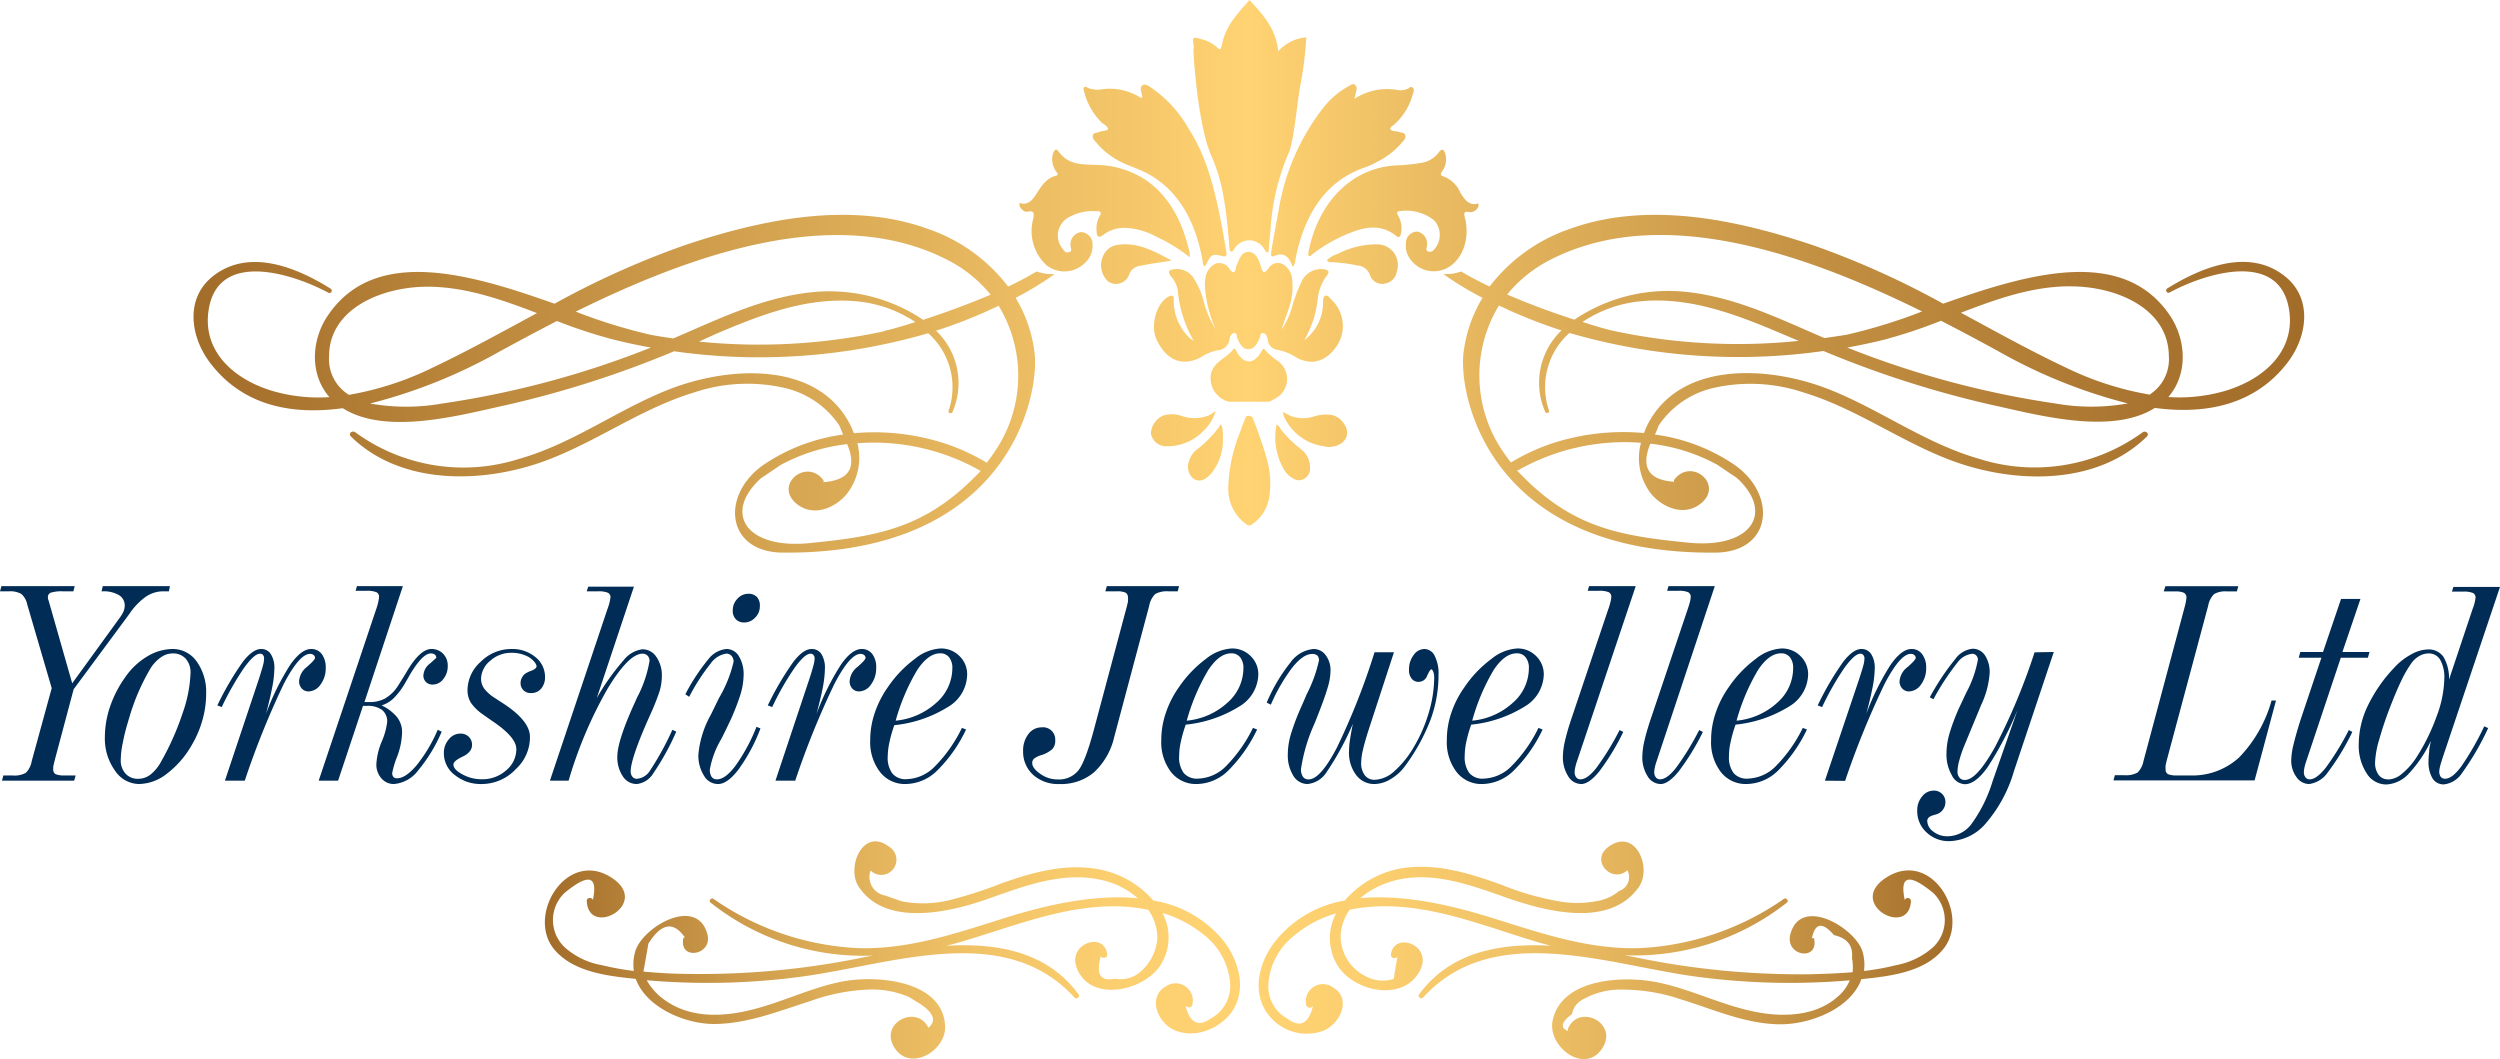 <svg xmlns="http://www.w3.org/2000/svg" xmlns:xlink="http://www.w3.org/1999/xlink" viewBox="0 0 277 117.35"><defs><style>.cls-1{fill:#002c55;}.cls-2{fill:url(#linear-gradient);}.cls-3{fill:url(#linear-gradient-2);}</style><linearGradient id="linear-gradient" x1="60.43" y1="105.29" x2="216.34" y2="105.29" gradientUnits="userSpaceOnUse"><stop offset="0" stop-color="#a26c29"/><stop offset="0.1" stop-color="#c39043"/><stop offset="0.2" stop-color="#ddad57"/><stop offset="0.3" stop-color="#f0c266"/><stop offset="0.4" stop-color="#fbce6f"/><stop offset="0.5" stop-color="#ffd272"/><stop offset="0.59" stop-color="#fbce6f"/><stop offset="0.7" stop-color="#efc166"/><stop offset="0.8" stop-color="#dcac56"/><stop offset="0.9" stop-color="#c18e41"/><stop offset="1" stop-color="#a26c29"/></linearGradient><linearGradient id="linear-gradient-2" x1="21.46" y1="30.6" x2="255.3" y2="30.6" gradientUnits="userSpaceOnUse"><stop offset="0" stop-color="#a26c29"/><stop offset="0.5" stop-color="#ffd272"/><stop offset="0.61" stop-color="#e5b65e"/><stop offset="0.78" stop-color="#c18e41"/><stop offset="0.92" stop-color="#aa7530"/><stop offset="1" stop-color="#a26c29"/></linearGradient></defs><title>logo</title><g id="Layer_2" data-name="Layer 2"><g id="Layer_1-2" data-name="Layer 1"><path class="cls-1" d="M5.73,76.25,3,66.91a2,2,0,0,0-.65-1.11,2.57,2.57,0,0,0-1.41-.28H0l.16-.58H8.28l-.15.58H7a4,4,0,0,0-1.34.14.5.5,0,0,0-.35.49v.12s0,.12.06.22L8,75.71l5.33-7.35a3.07,3.07,0,0,0,.37-.65,1.77,1.77,0,0,0,.12-.59,1.32,1.32,0,0,0-.64-1.18,3.33,3.33,0,0,0-1.82-.42h-.11l.14-.58h7.44l-.12.58H18a3.39,3.39,0,0,0-1.86.61A7.26,7.26,0,0,0,14.35,68L8.16,76.37,6.07,84.21c-.09.35-.14.6-.17.73a2.51,2.51,0,0,0,0,.32.55.55,0,0,0,.27.52,2.5,2.5,0,0,0,1,.14H8.38l-.16.58h-8l.15-.58h1a2.58,2.58,0,0,0,1.49-.29,2.35,2.35,0,0,0,.65-1.28Z"/><path class="cls-1" d="M19.11,71.91a3.23,3.23,0,0,1,2.68,1.38,5.79,5.79,0,0,1,1.05,3.6,10.5,10.5,0,0,1-.4,2.86,11.62,11.62,0,0,1-1.18,2.78,10.53,10.53,0,0,1-2.76,3.19,5.14,5.14,0,0,1-3.09,1.15,3.25,3.25,0,0,1-2.68-1.5,6.09,6.09,0,0,1-1.11-3.73,10.52,10.52,0,0,1,.59-3.39A12.52,12.52,0,0,1,13.9,75a7.79,7.79,0,0,1,2.42-2.27A5.5,5.5,0,0,1,19.11,71.91Zm0,.49a2.23,2.23,0,0,0-1.28.43A4.28,4.28,0,0,0,16.71,74a23.49,23.49,0,0,0-2.4,5.56c-.05.15-.09.28-.11.37a21.56,21.56,0,0,0-.6,2.4,9.78,9.78,0,0,0-.22,1.86,2.17,2.17,0,0,0,.53,1.53,1.82,1.82,0,0,0,1.41.57,2.22,2.22,0,0,0,1.37-.48,4.66,4.66,0,0,0,1.18-1.46A29.63,29.63,0,0,0,20.24,79a14.93,14.93,0,0,0,.87-4.41A2.29,2.29,0,0,0,20.59,73,1.85,1.85,0,0,0,19.14,72.4Z"/><path class="cls-1" d="M24.92,86.5l3.77-11.28c.24-.76.4-1.29.47-1.57a3.06,3.06,0,0,0,.1-.7.58.58,0,0,0-.12-.38.43.43,0,0,0-.32-.14c-.44,0-1,.51-1.76,1.54a32.33,32.33,0,0,0-2.49,4.37l-.49-.18a33.11,33.11,0,0,1,2.84-4.85c.73-.93,1.4-1.4,2-1.4a1.23,1.23,0,0,1,1.09.57,2.79,2.79,0,0,1,.39,1.61,11.51,11.51,0,0,1-.24,2.07q-.24,1.25-.69,2.94a28.32,28.32,0,0,1,2.68-5.43c.82-1.17,1.59-1.76,2.32-1.76a1.43,1.43,0,0,1,1.19.57A2.45,2.45,0,0,1,36.09,74a3,3,0,0,1-.57,1.84,1.66,1.66,0,0,1-1.34.77,1,1,0,0,1-.74-.32,1.15,1.15,0,0,1-.3-.82A2.17,2.17,0,0,1,34,73.9q.9-.78.9-1a.39.39,0,0,0-.15-.32.62.62,0,0,0-.4-.13c-.78,0-1.75,1.11-2.9,3.31A92.75,92.75,0,0,0,27.12,86.5Z"/><path class="cls-1" d="M40.38,77.79l.25,0h.27a3.54,3.54,0,0,0,1.73-.38A4.21,4.21,0,0,0,44,76.14c.24-.37.57-.9,1-1.6,1-1.75,1.95-2.63,2.79-2.63a1.76,1.76,0,0,1,1.31.53,1.86,1.86,0,0,1,.51,1.36,2.24,2.24,0,0,1-.5,1.45,1.46,1.46,0,0,1-1.16.6,1,1,0,0,1-.75-.28,1,1,0,0,1-.29-.71,1.76,1.76,0,0,1,.72-1.33c.47-.42.71-.63.71-.65a.43.43,0,0,0-.16-.35.71.71,0,0,0-.45-.13c-.61,0-1.39.8-2.33,2.39-.21.38-.39.68-.51.89a7.9,7.9,0,0,1-1.28,1.69,3.37,3.37,0,0,1-1.33.79A4.93,4.93,0,0,1,44,79.47a2.67,2.67,0,0,1,.55,1.7A8.1,8.1,0,0,1,44,83.84a9.93,9.93,0,0,0-.54,1.79.67.67,0,0,0,.13.46.51.51,0,0,0,.42.14c.62,0,1.34-.48,2.16-1.45a16.73,16.73,0,0,0,2.33-3.92l.44.21a17.15,17.15,0,0,1-2.64,4.33,3.72,3.72,0,0,1-2.66,1.47,1.79,1.79,0,0,1-1.38-.63,2.28,2.28,0,0,1-.56-1.56,7.56,7.56,0,0,1,.58-2.48A7.86,7.86,0,0,0,42.9,80a1.62,1.62,0,0,0-.57-1.34,2.67,2.67,0,0,0-1.68-.45l-.21,0h-.22L37.46,86.5H35.31l6.37-19,0,0A5.74,5.74,0,0,0,42,66.15a.53.53,0,0,0-.31-.54,2.79,2.79,0,0,0-1.11-.15H39.4l.15-.52h5.09Z"/><path class="cls-1" d="M53.39,86.87a4.56,4.56,0,0,1-3-1,3,3,0,0,1-1.21-2.41,2.24,2.24,0,0,1,.55-1.54,1.63,1.63,0,0,1,1.3-.64,1.27,1.27,0,0,1,.9.35,1.19,1.19,0,0,1,.37.89,1.11,1.11,0,0,1-.23.7,1.88,1.88,0,0,1-.69.55l-.34.17c-.53.28-.8.53-.8.76,0,.38.32.74,1,1.1a4.34,4.34,0,0,0,2.17.54,3.93,3.93,0,0,0,2.69-1A3.05,3.05,0,0,0,57.21,83c0-.86-.84-1.86-2.5-3-.5-.34-.88-.61-1.14-.8A5.11,5.11,0,0,1,52.2,77.9a2.61,2.61,0,0,1-.4-1.41,4.24,4.24,0,0,1,1.48-3.18,4.78,4.78,0,0,1,3.38-1.4,4,4,0,0,1,2.67.9A2.8,2.8,0,0,1,60.39,75a1.92,1.92,0,0,1-.43,1.3,1.4,1.4,0,0,1-1.12.49,1.13,1.13,0,0,1-.84-.31,1.1,1.1,0,0,1-.32-.81,1.27,1.27,0,0,1,.18-.64,1.17,1.17,0,0,1,.45-.46,3.11,3.11,0,0,1,.53-.24c.4-.15.61-.32.61-.52s-.29-.64-.85-1a3.85,3.85,0,0,0-1.94-.48,3.45,3.45,0,0,0-2.36.9,2.65,2.65,0,0,0-1,2,1.93,1.93,0,0,0,.38,1.11,4.6,4.6,0,0,0,1.15,1l.89.58q3,1.94,3,3.73a4.79,4.79,0,0,1-1.57,3.57A5.19,5.19,0,0,1,53.39,86.87Z"/><path class="cls-1" d="M60.93,86.5l6.37-19,0,0a5.74,5.74,0,0,0,.34-1.29.54.54,0,0,0-.3-.54,2.7,2.7,0,0,0-1.09-.15H65l.18-.52h5.06L66.12,77.35a25.35,25.35,0,0,1,2.94-4.15,3.22,3.22,0,0,1,2.12-1.26,1.83,1.83,0,0,1,1.54.84A3.57,3.57,0,0,1,73.33,75a5.94,5.94,0,0,1-.24,1.56A25.41,25.41,0,0,1,72,79.29l-.27.61c-1.24,2.83-1.85,4.69-1.85,5.56a.88.88,0,0,0,.19.6.61.61,0,0,0,.5.23A1.87,1.87,0,0,0,72,85.41a31.67,31.67,0,0,0,2.5-4.55l.43.21a28.1,28.1,0,0,1-2.57,4.65,2.44,2.44,0,0,1-1.8,1.15A1.82,1.82,0,0,1,69,86a3.73,3.73,0,0,1-.6-2.19c0-1.09.6-3,1.82-5.71l.09-.19c.06-.14.15-.33.26-.59a13.48,13.48,0,0,0,1.4-4.1.78.78,0,0,0-.22-.57.74.74,0,0,0-.57-.22c-1,0-2.32,1.31-3.89,3.93A47.21,47.21,0,0,0,63,86.5Z"/><path class="cls-1" d="M75.94,76.92a22,22,0,0,1,2.54-3.87,2.87,2.87,0,0,1,2-1.14,1.59,1.59,0,0,1,1.39.8,3.82,3.82,0,0,1,.52,2.15A7.83,7.83,0,0,1,82,77.08a25.13,25.13,0,0,1-1.31,3.23c-.18.38-.43.9-.77,1.57a10.06,10.06,0,0,0-1.27,3.38,1.42,1.42,0,0,0,.2.82.69.69,0,0,0,.6.27c.61,0,1.3-.51,2.06-1.53a20.18,20.18,0,0,0,2.31-4.29l.44.18a19.43,19.43,0,0,1-2.42,4.53c-.83,1.09-1.59,1.63-2.27,1.63A1.78,1.78,0,0,1,78,85.94a4.15,4.15,0,0,1-.62-2.33,11,11,0,0,1,1.35-4.36l.15-.3.79-1.62a14.15,14.15,0,0,0,1.61-4,.92.92,0,0,0-.22-.65.74.74,0,0,0-.58-.26,2.58,2.58,0,0,0-1.74,1.1,22.21,22.21,0,0,0-2.38,3.69Zm8.25-9.74a1.71,1.71,0,0,1-.52,1.25,1.62,1.62,0,0,1-1.21.54,1.24,1.24,0,0,1-.93-.36,1.33,1.33,0,0,1-.34-1,1.81,1.81,0,0,1,.51-1.26,1.6,1.6,0,0,1,1.19-.56,1.27,1.27,0,0,1,1,.38A1.41,1.41,0,0,1,84.19,67.18Z"/><path class="cls-1" d="M85.92,86.5l3.76-11.28c.25-.76.4-1.29.47-1.57a3.17,3.17,0,0,0,.11-.7.58.58,0,0,0-.13-.38.42.42,0,0,0-.32-.14c-.43,0-1,.51-1.75,1.54a31.18,31.18,0,0,0-2.5,4.37l-.49-.18a33,33,0,0,1,2.85-4.85c.73-.93,1.39-1.4,2-1.4a1.25,1.25,0,0,1,1.1.57,2.88,2.88,0,0,1,.38,1.61,12.33,12.33,0,0,1-.23,2.07c-.16.83-.4,1.81-.7,2.94a28.24,28.24,0,0,1,2.69-5.43c.81-1.17,1.58-1.76,2.31-1.76a1.43,1.43,0,0,1,1.19.57A2.39,2.39,0,0,1,97.08,74a3,3,0,0,1-.57,1.84,1.65,1.65,0,0,1-1.34.77,1,1,0,0,1-.74-.32,1.19,1.19,0,0,1-.29-.82A2.18,2.18,0,0,1,95,73.9q.9-.78.9-1a.39.39,0,0,0-.15-.32.62.62,0,0,0-.4-.13c-.78,0-1.74,1.11-2.89,3.31A92.38,92.38,0,0,0,88.11,86.5Z"/><path class="cls-1" d="M106.58,80.65l.46.18a16,16,0,0,1-3.21,4.56,5.08,5.08,0,0,1-3.47,1.48,3.48,3.48,0,0,1-2.85-1.33A5.43,5.43,0,0,1,96.42,82a9.32,9.32,0,0,1,.5-3,11,11,0,0,1,1.44-2.84,12.91,12.91,0,0,1,3-3.15,5,5,0,0,1,2.85-1.16,2.88,2.88,0,0,1,2.1.84,2.79,2.79,0,0,1,.85,2.08A4.24,4.24,0,0,1,105,78.35a13.84,13.84,0,0,1-5.91,2,14.63,14.63,0,0,0-.54,1.89,7.87,7.87,0,0,0-.19,1.58,2.92,2.92,0,0,0,.52,1.89,1.89,1.89,0,0,0,1.57.62,4.53,4.53,0,0,0,3.12-1.4A15.75,15.75,0,0,0,106.58,80.65Zm-7.34-.8a7.75,7.75,0,0,0,4.52-2,5.09,5.09,0,0,0,1.76-3.8,1.87,1.87,0,0,0-.36-1.22,1.19,1.19,0,0,0-1-.44c-.87,0-1.72.62-2.54,1.86A22.93,22.93,0,0,0,99.24,79.85Z"/><path class="cls-1" d="M124.84,67.25c.06-.24.11-.44.14-.61a2.45,2.45,0,0,0,0-.43.6.6,0,0,0-.26-.54,2.23,2.23,0,0,0-1-.15h-1.25l.17-.58h8l-.15.58h-1a2.7,2.7,0,0,0-1.48.29,2.39,2.39,0,0,0-.67,1.28l-3.88,14.55a7.66,7.66,0,0,1-2.23,3.92,5.63,5.63,0,0,1-3.84,1.31,4.13,4.13,0,0,1-2.9-1,3.45,3.45,0,0,1-1.13-2.64,3,3,0,0,1,.59-1.9,1.81,1.81,0,0,1,1.47-.74A1.35,1.35,0,0,1,116.92,82a1.36,1.36,0,0,1-.32,1,3.43,3.43,0,0,1-1.37.71,2.34,2.34,0,0,0-.68.37.63.63,0,0,0-.18.46c0,.39.3.79.89,1.2a3.23,3.23,0,0,0,1.94.62,2.76,2.76,0,0,0,2.22-.92q.81-.93,1.81-4.69Z"/><path class="cls-1" d="M138.83,80.65l.46.18a16.45,16.45,0,0,1-3.21,4.56,5.08,5.08,0,0,1-3.47,1.48,3.5,3.5,0,0,1-2.86-1.33A5.43,5.43,0,0,1,128.67,82a9.32,9.32,0,0,1,.5-3,11,11,0,0,1,1.44-2.84,13.07,13.07,0,0,1,3-3.15,5.06,5.06,0,0,1,2.86-1.16,2.88,2.88,0,0,1,2.1.84,2.79,2.79,0,0,1,.85,2.08,4.24,4.24,0,0,1-2.13,3.52,13.84,13.84,0,0,1-5.91,2,14.63,14.63,0,0,0-.54,1.89,7.21,7.21,0,0,0-.19,1.58,2.92,2.92,0,0,0,.51,1.89,1.91,1.91,0,0,0,1.58.62,4.53,4.53,0,0,0,3.12-1.4A16,16,0,0,0,138.83,80.65Zm-7.34-.8a7.75,7.75,0,0,0,4.52-2,5.09,5.09,0,0,0,1.76-3.8,1.87,1.87,0,0,0-.36-1.22,1.2,1.2,0,0,0-1-.44c-.88,0-1.72.62-2.54,1.86A22.93,22.93,0,0,0,131.49,79.85Z"/><path class="cls-1" d="M152.3,72.27h2.15L151.6,81c-.28.89-.48,1.6-.6,2.14a6.44,6.44,0,0,0-.18,1.35,2.19,2.19,0,0,0,.4,1.41,1.33,1.33,0,0,0,1.11.5,3.41,3.41,0,0,0,2.15-.94,10.7,10.7,0,0,0,2.16-2.67,16.56,16.56,0,0,0,1.68-3.87,13.83,13.83,0,0,0,.59-3.86,1.89,1.89,0,0,0-.1-.63c-.07-.17-.14-.26-.23-.26s-.23.23-.45.69a1,1,0,0,1-.94.69.94.94,0,0,1-.78-.36,1.46,1.46,0,0,1-.29-1,2.58,2.58,0,0,1,.51-1.61,1.47,1.47,0,0,1,1.19-.67,1.3,1.3,0,0,1,1.15.77,4.33,4.33,0,0,1,.42,2.08,14.41,14.41,0,0,1-.89,5,21.43,21.43,0,0,1-2.81,5.1,5.22,5.22,0,0,1-1.58,1.45,3.57,3.57,0,0,1-1.78.56,2.49,2.49,0,0,1-2.07-1,4.11,4.11,0,0,1-.79-2.64,9.6,9.6,0,0,1,.11-1.29c.08-.5.18-1.09.32-1.75A31.47,31.47,0,0,1,147,85.53a2.83,2.83,0,0,1-2.13,1.34,1.84,1.84,0,0,1-1.57-.92,4.27,4.27,0,0,1-.61-2.4,7.91,7.91,0,0,1,.31-2.1,25.18,25.18,0,0,1,1.17-3.11c.15-.34.36-.82.62-1.43a15.41,15.41,0,0,0,1.35-3.72.75.75,0,0,0-.18-.56.84.84,0,0,0-.58-.17c-.65,0-1.36.48-2.15,1.45a19.74,19.74,0,0,0-2.42,4.17l-.46-.23A18.93,18.93,0,0,1,143,73.38a3.53,3.53,0,0,1,2.54-1.47,1.64,1.64,0,0,1,1.35.69,2.74,2.74,0,0,1,.53,1.77,6.64,6.64,0,0,1-.31,1.8c-.2.73-.64,1.94-1.32,3.65l-.16.39a18.81,18.81,0,0,0-1.48,5,1.42,1.42,0,0,0,.22.86.73.73,0,0,0,.62.29q1.31,0,3.16-3.57A76.77,76.77,0,0,0,152.3,72.27Z"/><path class="cls-1" d="M170.46,80.65l.46.18a16,16,0,0,1-3.21,4.56,5.08,5.08,0,0,1-3.47,1.48,3.48,3.48,0,0,1-2.85-1.33A5.43,5.43,0,0,1,160.31,82a9.31,9.31,0,0,1,.49-3,10.75,10.75,0,0,1,1.45-2.84,12.7,12.7,0,0,1,3-3.15,5,5,0,0,1,2.86-1.16,2.86,2.86,0,0,1,2.09.84,2.79,2.79,0,0,1,.85,2.08,4.24,4.24,0,0,1-2.13,3.52,13.84,13.84,0,0,1-5.91,2,14.63,14.63,0,0,0-.54,1.89,7.81,7.81,0,0,0-.18,1.58,2.92,2.92,0,0,0,.51,1.89,1.89,1.89,0,0,0,1.57.62,4.53,4.53,0,0,0,3.12-1.4A15.75,15.75,0,0,0,170.46,80.65Zm-7.34-.8a7.72,7.72,0,0,0,4.52-2,5.09,5.09,0,0,0,1.76-3.8,1.87,1.87,0,0,0-.36-1.22,1.18,1.18,0,0,0-1-.44q-1.32,0-2.55,1.86A22.93,22.93,0,0,0,163.12,79.85Z"/><path class="cls-1" d="M174.74,84.32a5.13,5.13,0,0,0-.2.7,2.36,2.36,0,0,0-.07.55.86.86,0,0,0,.18.56.55.55,0,0,0,.46.22c.51,0,1.1-.42,1.77-1.27a29.78,29.78,0,0,0,2.57-4.19l.41.21a26.39,26.39,0,0,1-2.66,4.37c-.76.94-1.44,1.4-2,1.4a1.71,1.71,0,0,1-1.45-.87,3.9,3.9,0,0,1-.58-2.22,8.34,8.34,0,0,1,.23-1.69c.16-.69.39-1.5.7-2.42l4.1-12.18a7.36,7.36,0,0,0,.25-.83,2.37,2.37,0,0,0,.08-.51.54.54,0,0,0-.3-.54,2.7,2.7,0,0,0-1.09-.15h-1.22l.15-.52h5.17Z"/><path class="cls-1" d="M183.56,84.32a5.13,5.13,0,0,0-.2.7,2.36,2.36,0,0,0-.07.55.86.86,0,0,0,.18.56.55.55,0,0,0,.46.22c.51,0,1.1-.42,1.77-1.27a29.78,29.78,0,0,0,2.57-4.19l.41.21A27.09,27.09,0,0,1,186,85.47c-.77.94-1.44,1.4-2,1.4a1.71,1.71,0,0,1-1.45-.87,3.9,3.9,0,0,1-.58-2.22,8.34,8.34,0,0,1,.23-1.69c.16-.69.39-1.5.7-2.42L187,67.49c.12-.35.2-.63.25-.83a2.37,2.37,0,0,0,.08-.51.54.54,0,0,0-.3-.54,2.7,2.7,0,0,0-1.09-.15h-1.22l.15-.52H190Z"/><path class="cls-1" d="M199.75,80.65l.46.18A16.45,16.45,0,0,1,197,85.39a5.08,5.08,0,0,1-3.47,1.48,3.5,3.5,0,0,1-2.86-1.33A5.43,5.43,0,0,1,189.59,82a9.32,9.32,0,0,1,.5-3,11,11,0,0,1,1.44-2.84,13.07,13.07,0,0,1,3-3.15,5.06,5.06,0,0,1,2.86-1.16,2.88,2.88,0,0,1,2.1.84,2.79,2.79,0,0,1,.85,2.08,4.24,4.24,0,0,1-2.13,3.52,13.94,13.94,0,0,1-5.91,2,14.63,14.63,0,0,0-.54,1.89,7.21,7.21,0,0,0-.19,1.58,2.92,2.92,0,0,0,.51,1.89,1.91,1.91,0,0,0,1.58.62,4.54,4.54,0,0,0,3.12-1.4A16,16,0,0,0,199.75,80.65Zm-7.34-.8a7.75,7.75,0,0,0,4.52-2,5.08,5.08,0,0,0,1.75-3.8,1.87,1.87,0,0,0-.35-1.22,1.2,1.2,0,0,0-1-.44q-1.32,0-2.55,1.86A23,23,0,0,0,192.41,79.85Z"/><path class="cls-1" d="M202.2,86.5,206,75.22c.25-.76.41-1.29.48-1.57a3.06,3.06,0,0,0,.1-.7.53.53,0,0,0-.13-.38.4.4,0,0,0-.31-.14c-.44,0-1,.51-1.76,1.54a31.29,31.29,0,0,0-2.49,4.37l-.49-.18a32.22,32.22,0,0,1,2.84-4.85c.73-.93,1.39-1.4,2-1.4a1.24,1.24,0,0,1,1.09.57,2.79,2.79,0,0,1,.39,1.61,11.51,11.51,0,0,1-.24,2.07c-.16.83-.39,1.81-.7,2.94a28.84,28.84,0,0,1,2.69-5.43c.82-1.17,1.59-1.76,2.32-1.76a1.41,1.41,0,0,1,1.18.57,2.39,2.39,0,0,1,.45,1.52,3,3,0,0,1-.57,1.84,1.66,1.66,0,0,1-1.34.77,1,1,0,0,1-.74-.32,1.15,1.15,0,0,1-.3-.82,2.17,2.17,0,0,1,.9-1.57c.59-.52.89-.86.89-1a.39.39,0,0,0-.15-.32.6.6,0,0,0-.4-.13c-.78,0-1.74,1.11-2.89,3.31a94.21,94.21,0,0,0-4.38,10.76Z"/><path class="cls-1" d="M227.56,72.24l-4.42,13.22a15.4,15.4,0,0,1-3.09,5.74,5.5,5.5,0,0,1-4.08,2,3.54,3.54,0,0,1-2.54-1,3.16,3.16,0,0,1-1-2.4,2.34,2.34,0,0,1,.54-1.55,1.6,1.6,0,0,1,1.28-.65,1.26,1.26,0,0,1,.93.36,1.21,1.21,0,0,1,.37.91,1.36,1.36,0,0,1-.26.82,1.32,1.32,0,0,1-.66.51l-.37.11c-.48.13-.72.34-.72.65a1.5,1.5,0,0,0,.67,1.18,2.5,2.5,0,0,0,1.58.52,3.35,3.35,0,0,0,2.64-1.35,15.89,15.89,0,0,0,2.34-4.72l2.78-7.94A39.17,39.17,0,0,1,220.23,85c-.9,1.26-1.74,1.89-2.53,1.89a1.69,1.69,0,0,1-1.44-1,4.58,4.58,0,0,1-.59-2.41,8.1,8.1,0,0,1,.33-2.2,22.66,22.66,0,0,1,1.18-3.08l.67-1.43a12.41,12.41,0,0,0,1.3-3.66.65.65,0,0,0-.18-.48.58.58,0,0,0-.45-.19,2.34,2.34,0,0,0-1.61.94,28.14,28.14,0,0,0-2.69,4.1l-.4-.22A27.62,27.62,0,0,1,216.66,73a2.72,2.72,0,0,1,1.88-1.12,1.63,1.63,0,0,1,1.4.74,3.37,3.37,0,0,1,.51,2,9.76,9.76,0,0,1-.9,3.41c-.07.15-.12.27-.15.35l-1.76,4.25a13.48,13.48,0,0,0-.55,1.62,5.09,5.09,0,0,0-.2,1.23,1,1,0,0,0,.22.68.71.71,0,0,0,.59.26c.9,0,2-1.23,3.38-3.71a69,69,0,0,0,4.35-10.43Z"/><path class="cls-1" d="M240.09,84.19c-.06.23-.1.43-.14.61a2.91,2.91,0,0,0,0,.46.55.55,0,0,0,.27.52,2.54,2.54,0,0,0,1,.14h1.47a7.64,7.64,0,0,0,5.41-2,14.74,14.74,0,0,0,3.59-6.3h.49l-2.37,8.85H234.17l.16-.58h1a2.7,2.7,0,0,0,1.51-.29,2.42,2.42,0,0,0,.66-1.28l4.57-17.1,0,0a6.1,6.1,0,0,0,.19-1,.59.59,0,0,0-.28-.54,2.33,2.33,0,0,0-1-.15h-1.24l.19-.58H248l-.15.58h-1.07a2.51,2.51,0,0,0-1.45.29,2.38,2.38,0,0,0-.66,1.28Z"/><path class="cls-1" d="M261.54,66.36l-2,5.88h3l-.18.64h-3l-3.82,11.44a6.29,6.29,0,0,0-.2.69,3,3,0,0,0-.07.56.86.86,0,0,0,.18.56.55.55,0,0,0,.46.22c.5,0,1.09-.42,1.77-1.27a29.78,29.78,0,0,0,2.57-4.19l.39.21a26.71,26.71,0,0,1-2.72,4.48,3,3,0,0,1-2.07,1.29,1.71,1.71,0,0,1-1.4-.77,3.06,3.06,0,0,1-.58-1.91,8.24,8.24,0,0,1,.28-1.81c.19-.78.45-1.68.78-2.71l2.28-6.79h-2.51l.17-.64h2.52l2-5.88Z"/><path class="cls-1" d="M270.63,84c-.15.48-.25.81-.29,1a2.75,2.75,0,0,0-.07.48,1,1,0,0,0,.17.6.61.61,0,0,0,.5.2c.5,0,1.09-.45,1.77-1.36a31.31,31.31,0,0,0,2.54-4.44l.44.19a29.84,29.84,0,0,1-2.91,5,2.75,2.75,0,0,1-2,1.24,1.43,1.43,0,0,1-1.26-.67,3.54,3.54,0,0,1-.44-1.92,7.46,7.46,0,0,1,.07-1c0-.37.11-.78.19-1.23a14,14,0,0,1-2.46,3.64,3.61,3.61,0,0,1-2.48,1.19,2.56,2.56,0,0,1-2.19-1.26,5.64,5.64,0,0,1-.86-3.27,9.9,9.9,0,0,1,1-4.19,16.55,16.55,0,0,1,2.95-4.24,6.9,6.9,0,0,1,1.84-1.44,4,4,0,0,1,1.83-.56,2,2,0,0,1,1.76.81,4.66,4.66,0,0,1,.62,2.53l2.6-7.78v0a5.07,5.07,0,0,0,.34-1.28.55.55,0,0,0-.29-.54,2.76,2.76,0,0,0-1.1-.15h-1.22l.15-.52H277Zm-6,2.37a2.51,2.51,0,0,0,1.52-.65,7.83,7.83,0,0,0,1.61-1.83A22.38,22.38,0,0,0,270,79.31a12.39,12.39,0,0,0,.83-4.12,3.93,3.93,0,0,0-.45-2.07,1.43,1.43,0,0,0-1.28-.72,2.09,2.09,0,0,0-1.08.31,2.66,2.66,0,0,0-.89.85,12.62,12.62,0,0,0-1.08,1.89c-.38.79-.78,1.74-1.2,2.83A38.79,38.79,0,0,0,263.6,82a10.1,10.1,0,0,0-.44,2.44,2.23,2.23,0,0,0,.38,1.4A1.25,1.25,0,0,0,264.6,86.35Z"/><path class="cls-2" d="M209,97.23c-4.5,2.88,2.55,6.77,2.73,2.59a.35.35,0,0,0-.68-.09q-.88-4.1,3.15-.79a4.15,4.15,0,0,1,0,6,8.51,8.51,0,0,1-4.13,2,25.69,25.69,0,0,1-3.54.64,5.1,5.1,0,0,0-.15-2.1c-.73-2.6-6.81-6.29-8-2-.68,2.43,3.12,3.09,2.63.56,0-.15-.28-.12-.27,0q.53-2.69,2.46-.43c1.48.33,2.13,1.17,2,2.53a5.73,5.73,0,0,1,.07,1.58c-1.65.14-3.32.19-4.93.23A89.81,89.81,0,0,1,180.87,106l-.88-.16A27.23,27.23,0,0,0,198,100c.23-.19-.08-.58-.34-.41a30.41,30.41,0,0,1-16,5.46c-5.63.17-10.84-1.63-16.09-3.27-4.39-1.38-9.89-2.73-14.86-2.26A9,9,0,0,1,153,98.1c4.5-2,9.33-.26,13.65,1.27s11.66,3.6,14.94-1.1c1.48-2.13-.37-6.59-3.35-4.46-2.15,1.54.39,4.15,2.07,2.61a1.62,1.62,0,0,1-.91,2.3,5.14,5.14,0,0,1-2.58,1.14,11.41,11.41,0,0,1-4.12,0,30.69,30.69,0,0,1-6.32-1.82c-3.49-1.26-7.16-2.42-11-1.85A10.77,10.77,0,0,0,149,99.78a12.48,12.48,0,0,0-7.76,4.59c-1.81,2.33-2.63,5.77-.58,8.21a5.32,5.32,0,0,0,6.13,1.56c1.74-.83,3-3.54.87-4.76a1.9,1.9,0,0,0-2.93,2,.42.42,0,0,0,.75.08c-.49,2-1.44,2.45-2.85,1.4a4.07,4.07,0,0,1-2.1-3.75,7.48,7.48,0,0,1,2.93-5.5,12.59,12.59,0,0,1,4.58-2.41,5.8,5.8,0,0,0,0,5.49c1.6,3.1,7.38,4.5,9.28.87,1.52-2.89-2.93-4.43-3.21-1.75,0,.38.53.47.72.19l-.41,2.47a4,4,0,0,1-3-.25,5,5,0,0,1-2.88-4.31,5.4,5.4,0,0,1,1-3.11,18.67,18.67,0,0,1,2.85-.36c6.32-.31,12.26,2.27,18.17,4,.44.13.88.24,1.32.35-5.64-.32-11.19.65-14.66,5.41-.18.26.25.57.46.33,7.86-8.65,20.72-3.5,30.7-2.26a77.81,77.81,0,0,0,16.57.35,4.68,4.68,0,0,1-1.34,1.82c-2.36,2.11-5.85,2.28-8.87,1.72-3.81-.7-7.27-2.53-11.06-3.31s-10.63-.47-11.64,4.19c-.66,3,3.78,6.25,5.63,2.87,1.44-2.63-2.67-4.66-3.91-2a.38.38,0,0,0,0,.33c-.92-.33-.79-1,.42-1.88a2.29,2.29,0,0,1,1.38-1.71,8.28,8.28,0,0,1,4.19-1,20.17,20.17,0,0,1,6.49,1.08c3.53,1.08,7,2.67,10.79,2.76,3.52.08,8.06-1.75,9.21-5,3.18-.32,6.91-.77,9-3.24C218.46,101.49,214,94,209,97.23ZM127.8,99.79a10.58,10.58,0,0,0-6-3.46c-3.72-.71-7.39.32-10.85,1.55a46.42,46.42,0,0,1-5.89,1.89,12.49,12.49,0,0,1-5.13.1l-1.87-.65a2.09,2.09,0,0,1-1.6-2.77,1.68,1.68,0,1,0,2.1-2.6c-2.93-2.29-4.85,2.27-3.4,4.42,3,4.5,10.14,2.8,14.35,1.31s8.82-3.29,13.41-1.84a8.72,8.72,0,0,1,3.15,1.79c-4.8-.47-10.09.74-14.34,2.06-5.44,1.69-10.85,3.64-16.68,3.46a30.5,30.5,0,0,1-16-5.46c-.25-.17-.57.22-.33.41a27.2,27.2,0,0,0,18,5.88l-.88.16a89,89,0,0,1-19.41,1.87c-1.69,0-3.42-.1-5.14-.26h0c.19-1,.37-2.06.55-3.09,1.44-2.3,2.79-2.51,4.06-.67a.13.13,0,0,0-.19.08c-.49,2.53,3.33,1.87,2.66-.5-1.2-4.27-7.27-.71-8,2a5.13,5.13,0,0,0-.14,2.11,29.44,29.44,0,0,1-3.54-.64,8.29,8.29,0,0,1-4.14-2,4.15,4.15,0,0,1,0-6q4-3.3,3.14.79c-.08-.36-.7-.28-.68.08.18,4.19,7.23.31,2.73-2.58-5-3.2-9.49,4.27-6.3,8,2.09,2.46,5.82,2.91,9,3.23,1.11,3.06,5.21,4.94,8.57,5,3.8,0,7.3-1.44,10.83-2.56a21.3,21.3,0,0,1,6.52-1.26,10.33,10.33,0,0,1,4.36.83l1.38.85c1.4,1,1.64,1.82.77,2.56-1.25-2.57-5.24-.66-3.91,1.94,1.59,3.12,5.87.72,5.76-2.1-.19-5-7.33-5.7-11.21-5S86,111.43,82,112.16c-2.81.52-5.76.4-8.15-1.22a6.72,6.72,0,0,1-2.19-2.33,77.7,77.7,0,0,0,16.7-.34c10-1.24,22.84-6.39,30.7,2.27.21.23.65-.08.46-.34-3.47-4.76-9-5.73-14.66-5.41.44-.11.88-.22,1.32-.35,5.9-1.69,11.85-4.28,18.16-4a19.17,19.17,0,0,1,2.9.37,5.62,5.62,0,0,1,1,3.09,5.42,5.42,0,0,1-2.16,4,3.47,3.47,0,0,1-2.58.54q-2.37.49-1.53-2.48c.18.28.75.19.71-.18-.27-2.62-4.36-1.28-3.4,1.39,1.49,4.12,7.83,2.57,9.47-.51a5.74,5.74,0,0,0,.05-5.5,13,13,0,0,1,4.58,2.41,7.54,7.54,0,0,1,2.93,5.49,4.11,4.11,0,0,1-2.1,3.76c-1.42,1-2.37.57-2.86-1.41.16.27.68.3.75-.06a1.9,1.9,0,0,0-2.93-2.05c-1.94,1.11-1,3.65.52,4.6,2.13,1.3,5,.34,6.49-1.4,2.07-2.43,1.22-5.89-.58-8.21A12.53,12.53,0,0,0,127.8,99.79Z"/><path class="cls-3" d="M116.55,30.37a4.94,4.94,0,0,1-1.69-.29c-1,.58-2,1.14-3.16,1.67a18.77,18.77,0,0,0-8.81-6.36c-8.68-3.18-18.56-1.05-27,1.77a95.32,95.32,0,0,0-14.45,6.49C52.2,30.38,41.54,27.17,36.3,35c-1.82,2.71-2,6.49.2,9a18.21,18.21,0,0,1-6.16-.64c-4.43-1.28-7.84-4.4-7.25-8.83.9-6.88,9.19-4.28,13.25-2.12a.26.26,0,1,0,.27-.44c-3.73-2.33-9-4.52-13-1.38-3.17,2.49-2.5,6.78-.31,9.64,3.62,4.74,9,5.77,14.68,5,4.86,3.08,13.18.72,18.25-.38a112.92,112.92,0,0,0,18.46-5.93,66.88,66.88,0,0,0,28.15-2,8,8,0,0,1,2.26,8.61c-.08.26.34.36.44.11a8,8,0,0,0-1.83-9l.57-.18a55.34,55.34,0,0,0,6.37-2.58,14.91,14.91,0,0,1-.55,16.33c-.24.37-.5.72-.77,1.06a23.14,23.14,0,0,0-4.24-2A25.33,25.33,0,0,0,94.61,48c-.11-.28-.22-.56-.35-.83-3.58-7.21-13.5-6.64-20.19-4-5.69,2.25-10.63,6-16.57,7.68A20.33,20.33,0,0,1,39.37,47.9c-.35-.26-.81.15-.5.45,5.57,5.48,14.76,5.29,21.83,2.6,5.6-2.13,10.43-5.72,16.22-7.47A18.51,18.51,0,0,1,87,43a10,10,0,0,1,6,4.15l.42,1a20.52,20.52,0,0,0-8.8,3.34c-4.8,3.33-4.2,9.68,2.08,9.74,25.13.24,28.5-17.45,27.93-22.14a15.29,15.29,0,0,0-2.1-6.09,36.2,36.2,0,0,0,4.32-2.62A2.66,2.66,0,0,1,116.55,30.37ZM36.46,39.49c0-5.24,5.73-7.66,10.7-7.72,4.23-.05,8.31,1.38,12.34,2.92-3.82,2.06-7.61,4.17-11.6,6.06a34.28,34.28,0,0,1-9.24,3A4.65,4.65,0,0,1,36.46,39.49ZM49,44.71a22.93,22.93,0,0,1-8,0A58.12,58.12,0,0,0,55.26,39c2-1.09,4.15-2.25,6.45-3.43A54.86,54.86,0,0,0,68,37.63c1.36.34,2.73.63,4.12.88A102.55,102.55,0,0,1,49,44.71Zm48.93-8a65.78,65.78,0,0,1-20.48,1.14L79.32,37c4.82-2.05,10-4.11,15.5-3.62a14,14,0,0,1,6.6,2.3C99.86,36.19,98.62,36.53,97.94,36.67Zm4.39-1.25a18.63,18.63,0,0,0-12.28-3.09c-5.51.55-10.47,3-15.44,5.13-.81-.12-1.63-.24-2.44-.39a59.21,59.21,0,0,1-8.37-2.58c12.6-6.22,28.57-12,40.89-5.88a14.82,14.82,0,0,1,5.08,4C107.18,33.75,104.52,34.71,102.33,35.42ZM89.65,60.18c-6.91.68-9.6-3.27-5.36-7.17l2.19-1.48a20.27,20.27,0,0,1,7.39-2.32h0c1.09,2.64.19,4-2.66,4.22a.18.18,0,0,0,0-.25c-1.86-2.48-5.57.59-2.88,2.69,1.82,1.43,4.19.42,5.47-1.11A6.47,6.47,0,0,0,95,49.11a23.93,23.93,0,0,1,13.53,3l.13.07C102.72,58.47,97.54,59.4,89.65,60.18ZM147,30.56c.41-.52.12-.65-.29-.72a2.36,2.36,0,0,0-2.53,1.44,17,17,0,0,0-1.1,3A8.38,8.38,0,0,1,142,36.51c.26-.84.57-1.64.84-2.47a7,7,0,0,0,.34-2.95,2.13,2.13,0,0,0-1.13-1.86,1.2,1.2,0,0,0-1.51.52c-.52.69-.65.38-.85-.28s-.56-1.58-1.37-1.56-1,.82-1.32,1.54a1,1,0,0,0-.05.16c-.11.7-.33.69-.72.2a1.29,1.29,0,0,0-1.56-.59,2.08,2.08,0,0,0-1.12,1.68,5,5,0,0,0-.05.77,13.54,13.54,0,0,0,1.22,4.84,10.83,10.83,0,0,1-1.39-3.27,8.72,8.72,0,0,0-1-2.3,2.21,2.21,0,0,0-2.3-1.1c-.5.07-.69.25-.29.78a3.2,3.2,0,0,1,.76,1.54,13.54,13.54,0,0,0,1.76,5.6c-.22-.14-.28-.17-.34-.22a5.64,5.64,0,0,1-1.87-4.1c0-.31.08-.88-.48-.62-1.42.66-2.17,3.26-1.4,4.85,1.11,2.31,2.9,3,4.95,1.88a4.84,4.84,0,0,1,1.76-.73,1.41,1.41,0,0,0,1.36-1.29c.06-.29.22-.64.53-.63s.24.38.33.6c.27.6.59,1.19,1.22,1.19s.95-.58,1.23-1.18c.11-.22.06-.66.4-.61s.44.38.5.69a1.29,1.29,0,0,0,1.18,1.19,5.57,5.57,0,0,1,2,.83,4,4,0,0,0,1.1.41c1.5.35,3.12-.75,3.83-2.56a4,4,0,0,0-1-4.22c-.21-.22-.44-.58-.73-.47s-.21.59-.24.92a5.17,5.17,0,0,1-2.08,4,11.49,11.49,0,0,0,1.48-4.44A5.17,5.17,0,0,1,147,30.56Zm-6.13-2.81c0,.24-.17.81.26.63,1.08-.47,1.71,0,2.09,1.19a1.24,1.24,0,0,0,.31-.84c1-5,3.33-8.67,7.68-10.17a9.2,9.2,0,0,0,1.36-.62,8.52,8.52,0,0,0,2.72-2.1c.19-.24.52-.47.42-.84s-.45-.27-.69-.38-.72,0-1-.33c.09-.29.3-.35.45-.48a7,7,0,0,0,2.07-3.36c.07-.23.22-.5,0-.72s-.35,0-.53.09a2.07,2.07,0,0,1-1,.18,6.63,6.63,0,0,0-4.94.95c.06-.24.09-.37.12-.5.05-.33.26-.7,0-1s-.56,0-.82.13a9.2,9.2,0,0,0-2.89,2.55,24.85,24.85,0,0,0-4.8,11.13C141.4,24.77,141.13,26.26,140.87,27.75Zm112.26,2.83c-4-3.14-9.24-.95-13,1.38a.26.26,0,1,0,.28.44c4-2.16,12.34-4.76,13.25,2.12.58,4.43-2.82,7.55-7.25,8.83a18.21,18.21,0,0,1-6.16.64c2.19-2.51,2-6.29.2-9-5.24-7.82-15.91-4.61-25.15-1.34a94.76,94.76,0,0,0-14.44-6.49c-8.45-2.82-18.32-4.95-27-1.77a18.82,18.82,0,0,0-8.81,6.36c-1.11-.53-2.18-1.09-3.16-1.67a4.9,4.9,0,0,1-1.69.29,2.23,2.23,0,0,1-.27,0A35.42,35.42,0,0,0,164.26,33a15.29,15.29,0,0,0-2.1,6.09c-.58,4.69,2.8,22.38,27.92,22.14,6.29-.06,6.88-6.41,2.08-9.74a20.48,20.48,0,0,0-8.79-3.34c.14-.32.28-.64.41-1a10,10,0,0,1,6-4.15,18.51,18.51,0,0,1,10.06.49c5.78,1.75,10.61,5.34,16.21,7.47,7.07,2.69,16.27,2.88,21.83-2.6.31-.3-.15-.71-.49-.45a20.33,20.33,0,0,1-18.13,2.92c-6-1.73-10.89-5.43-16.58-7.68-6.68-2.64-16.6-3.21-20.18,4a8.58,8.58,0,0,0-.35.83,25.38,25.38,0,0,0-10.51,1.26,23.39,23.39,0,0,0-4.23,2c-.27-.34-.53-.69-.78-1.06a14.93,14.93,0,0,1-.55-16.33,56.83,56.83,0,0,0,6.37,2.58l.57.18a8,8,0,0,0-1.82,9c.09.25.51.15.43-.11a8.05,8.05,0,0,1,2.26-8.61,66.88,66.88,0,0,0,28.15,2,113.23,113.23,0,0,0,18.46,5.93c5.08,1.1,13.39,3.46,18.25.38,5.63.74,11.06-.29,14.69-5C255.64,37.36,256.31,33.07,253.13,30.58ZM168.29,52.06a23.93,23.93,0,0,1,13.53-3,6.47,6.47,0,0,0,1.12,5.65c1.27,1.53,3.65,2.54,5.47,1.11,2.68-2.1-1-5.17-2.89-2.69a.19.19,0,0,0,0,.25c-2.84-.18-3.74-1.58-2.66-4.22h0a20.15,20.15,0,0,1,7.39,2.32l2.2,1.48c4.23,3.9,1.55,7.85-5.36,7.17-7.9-.78-13.08-1.71-19-8Zm10.53-15.39c-.67-.14-1.91-.48-3.47-1a13.91,13.91,0,0,1,6.59-2.3c5.46-.49,10.68,1.57,15.51,3.62l1.85.78A65.8,65.8,0,0,1,178.82,36.67Zm23.33.79c-5-2.14-9.92-4.58-15.44-5.13a18.6,18.6,0,0,0-12.27,3.09c-2.2-.71-4.86-1.67-7.45-2.79a15,15,0,0,1,5.09-4c12.31-6.09,28.28-.34,40.89,5.88a60,60,0,0,1-8.37,2.58C203.79,37.22,203,37.34,202.15,37.46Zm25.61,7.25a102.4,102.4,0,0,1-23.09-6.2c1.38-.25,2.76-.54,4.12-.88a55.52,55.52,0,0,0,6.27-2.09c2.3,1.18,4.46,2.34,6.45,3.43a58,58,0,0,0,14.25,5.73A22.87,22.87,0,0,1,227.76,44.71Zm10.35-1a34.23,34.23,0,0,1-9.25-3c-4-1.89-7.78-4-11.59-6.06,4-1.54,8.1-3,12.34-2.92,5,.06,10.65,2.48,10.7,7.72A4.65,4.65,0,0,1,238.11,43.76ZM132.23,5.51c.13,3,.79,9.16,2,11.77a19.71,19.71,0,0,1,1.37,4.7c.3,1.71.46,3.45.6,5.19,0,.24,0,.58.19.69s.3-.22.43-.37a1.91,1.91,0,0,1,3.25.09c.11.14.15.38.47.38.07-.83.15-1.66.23-2.5a25.31,25.31,0,0,1,2-8.48c.61-1.28,1-6.07,1.3-7.49a41.38,41.38,0,0,0,.67-5.35,4.69,4.69,0,0,0-3.11,1.54c-.27-2.58-1.75-4.1-3.19-5.68-1.28,1.48-2.69,2.87-3.07,5.06-.1.53-.26.44-.52.19a4.07,4.07,0,0,0-1.86-.94c-.86-.25-.88-.21-.72.77A3.11,3.11,0,0,1,132.23,5.51Zm-10,8.18c.19.18.48.27.55.63-.3.25-.67.16-1,.3s-.6.05-.69.38.22.61.42.84a8.38,8.38,0,0,0,2.92,2.21c.92.43,1.9.73,2.79,1.22,3.41,1.89,5.2,5.26,6,9.45.06.28,0,.58.28.83.73-1.43.75-1.46,2-1.16.47.11.42-.23.37-.54-.17-1-.34-2.08-.55-3.11-.73-3.7-1.59-7.34-3.59-10.43a13.63,13.63,0,0,0-4.1-4.54c-.33-.21-.74-.57-1.08-.29s0,.84,0,1.27c0,0-.05.08-.08.13a6.36,6.36,0,0,0-4.28-1,2.9,2.9,0,0,1-1.65-.14c-.13-.06-.28-.19-.4-.08s-.07.38,0,.56A7.29,7.29,0,0,0,122.18,13.69Zm2.49,11.56a7.89,7.89,0,0,1,3.44,1,17.28,17.28,0,0,1,3.66,2.26,3.6,3.6,0,0,0,0-.48c-.75-3.3-2.12-6.08-4.64-7.93a10.25,10.25,0,0,0-5.9-1.83c-1.44-.07-2.94,0-4-1.5-.28-.37-.47-.13-.59.21a2.22,2.22,0,0,0,.28,1.94c.08.15.45.46,0,.56-1.08.27-1.64,1.23-2.25,2.17-.43.67-1,1.12-1.76.83v.34c.21.39.52.7.9.63.84-.17.73.29.57,1a5.15,5.15,0,0,0,1.46,4.88,3.2,3.2,0,0,0,4.28-.16,2.51,2.51,0,0,0,.88-2.06,1.31,1.31,0,0,0-1.31-1.39,1.36,1.36,0,0,0-1.12,1.51c0,.25.24.6-.16.71s-.51-.09-.7-.35a2.3,2.3,0,0,1,.48-3.41,5.48,5.48,0,0,1,3.38-.77c.35,0,.45.15.23.52a2.76,2.76,0,0,0-.35,1.63c0,.57.19.9.73.47A3.85,3.85,0,0,1,124.67,25.25Zm28.1,1.83a9.18,9.18,0,0,0-4.59,1.05,2.83,2.83,0,0,0-1.2.7c.17.28.38.22.56.22a16.64,16.64,0,0,1,2.81.37,1.56,1.56,0,0,1,1.41,1.11,1.42,1.42,0,0,0,1.68.88,1.57,1.57,0,0,0,1.28-1.34A2.28,2.28,0,0,0,152.77,27.08Zm-29.3.12a2,2,0,0,0-1.18.93,2.47,2.47,0,0,0,.38,3,1.52,1.52,0,0,0,2.35-.61,1.53,1.53,0,0,1,1.34-1.08c1.12-.24,2.24-.37,3.4-.57C127.76,27.74,125.76,26.69,123.47,27.2ZM147.66,46a4.29,4.29,0,0,0-2.19.18,4.06,4.06,0,0,1-2.39-.06c-.3-.13-.59-.3-.93-.48a2,2,0,0,0,.31.89,5.65,5.65,0,0,0,4.2,2.91,2.42,2.42,0,0,0,2-.35A1.43,1.43,0,0,0,149,47.1,2.21,2.21,0,0,0,147.66,46Zm14.69-21.69c-.12-.53-.28-1,.46-.8a1,1,0,0,0,1-.64v-.34c-1,.33-1.5-.38-2-1.17A3.27,3.27,0,0,0,160,19.57c-.49-.12-.38-.33-.17-.66a2.15,2.15,0,0,0,.33-1.78c-.13-.5-.34-.79-.75-.24a2.94,2.94,0,0,1-1.9,1.15,19.56,19.56,0,0,1-2.75.28c-4.93.24-8.7,4-9.79,9.65,0,.13-.07.28.06.39s.27-.1.38-.19a16.93,16.93,0,0,1,4.4-2.45c1.66-.64,3.33-.83,4.89.42.37.29.48,0,.54-.33a2.81,2.81,0,0,0-.31-1.89c-.14-.24-.25-.49.14-.52a5,5,0,0,1,3.82,1,2.41,2.41,0,0,1,0,3.26.58.58,0,0,1-.67.2c-.31-.14-.11-.44-.11-.67a1.35,1.35,0,0,0-1.09-1.53A1.26,1.26,0,0,0,155.78,27a2.28,2.28,0,0,0,.27,1.39,3.2,3.2,0,0,0,4.22,1.34C162,28.86,162.87,26.57,162.35,24.26ZM142,47.68c-.16-.21-.26-.49-.55-.65a7,7,0,0,0,.68,4.75,2.71,2.71,0,0,0,1.56,1.42,1.27,1.27,0,0,0,1.46-1.34,2.51,2.51,0,0,0-1-2.09A13,13,0,0,1,142,47.68Zm-7.28-2.15L134,46a4.33,4.33,0,0,1-3.09.08A3.42,3.42,0,0,0,129,46a2.27,2.27,0,0,0-1.48,2,1.69,1.69,0,0,0,1.79,1.44,5.47,5.47,0,0,0,4-1.67A4.9,4.9,0,0,0,134.7,45.53Zm.4,1.72a12.82,12.82,0,0,1-2.61,2.64,2.59,2.59,0,0,0-.79,1.25,1.76,1.76,0,0,0,.33,1.72,1.12,1.12,0,0,0,1.47.19,2.86,2.86,0,0,0,.84-.79,5.91,5.91,0,0,0,1.14-3.76c0-.39,0-.77-.09-1.16S135.24,47,135.1,47.25Zm3.71-.9c-.09-.25-.68-.44-.82-.09-.21.51-.4,1-.58,1.55a17.73,17.73,0,0,0-1.34,6.28,4.85,4.85,0,0,0,2,4,.48.48,0,0,0,.64,0,4.46,4.46,0,0,0,1.89-2.93,10.06,10.06,0,0,0-.32-4.53A43.93,43.93,0,0,0,138.81,46.35ZM141.59,40a7,7,0,0,1-1.41-1.21c-.2-.29-.3-.05-.42.16-.83,1.46-1.94,1.46-2.75,0-.09-.17-.19-.47-.36-.25-.62.83-1.58,1.14-2.16,2a2.1,2.1,0,0,0-.34,1.45,2.67,2.67,0,0,0,2,2.36h4.51l.53-.3A2.45,2.45,0,0,0,141.59,40Z"/></g></g></svg>
